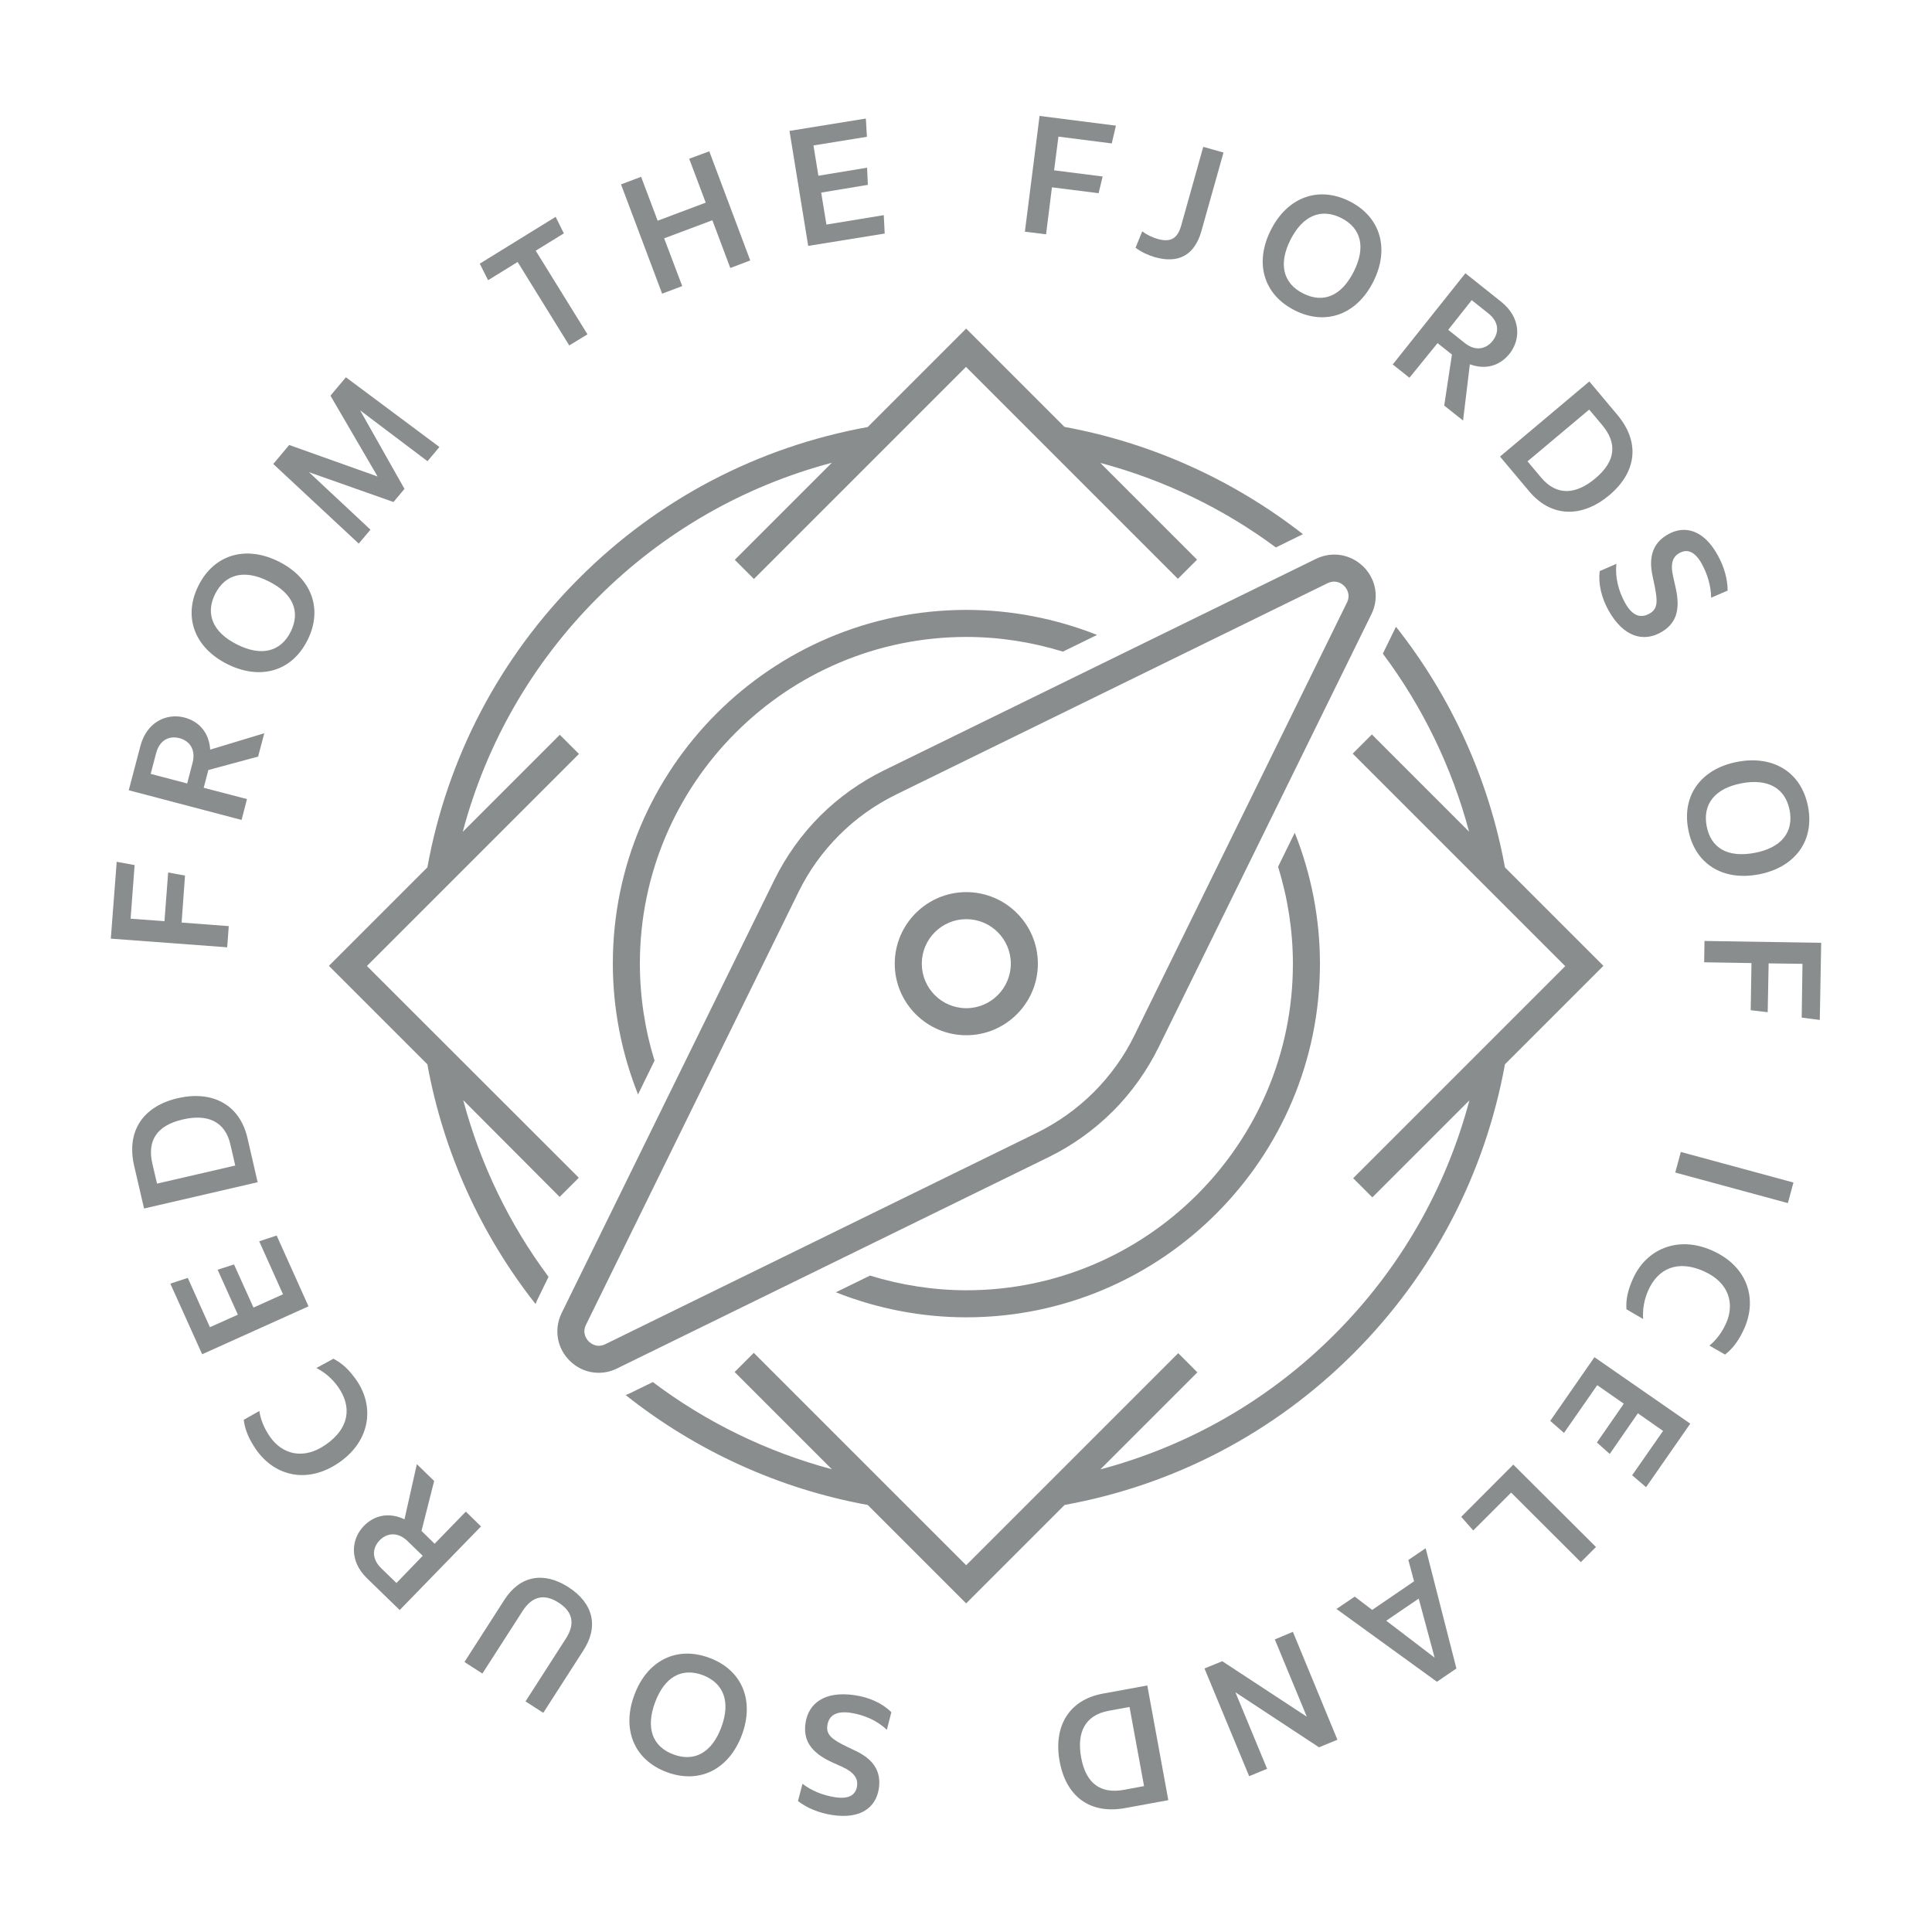 <?xml version="1.0" encoding="utf-8"?>
<!-- Generator: Adobe Illustrator 24.3.0, SVG Export Plug-In . SVG Version: 6.00 Build 0)  -->
<svg version="1.1" id="Layer_1" xmlns="http://www.w3.org/2000/svg" xmlns:xlink="http://www.w3.org/1999/xlink" x="0px" y="0px"
	 viewBox="0 0 125 125" style="enable-background:new 0 0 125 125;" xml:space="preserve">
<style type="text/css">
	.st0{fill:#898D8E;}
</style>
<g>
	<path class="st0" d="M52.12,111.46c-0.17,1.12,0.32,1.93,1.76,2.58l0.58,0.26c0.83,0.38,1.06,0.78,0.99,1.27
		c-0.09,0.55-0.5,0.85-1.42,0.71c-0.78-0.12-1.51-0.41-2.11-0.87l-0.29,1.12c0.59,0.45,1.32,0.76,2.21,0.9
		c1.82,0.28,2.82-0.46,3.02-1.7c0.19-1.24-0.49-1.96-1.48-2.44l-0.61-0.29c-0.89-0.44-1.34-0.74-1.24-1.37
		c0.1-0.65,0.58-0.95,1.52-0.81c0.89,0.14,1.73,0.52,2.33,1.1l0.29-1.14c-0.58-0.58-1.42-0.96-2.36-1.1
		C53.31,109.38,52.31,110.24,52.12,111.46z"/>
	<path class="st0" d="M45.89,107.26c-2.13-0.79-4.03,0.19-4.85,2.41c-0.82,2.2-0.03,4.2,2.11,4.99c2.14,0.79,4.03-0.21,4.85-2.41
		C48.82,110.04,48.03,108.05,45.89,107.26z M46.67,111.75c-0.61,1.65-1.75,2.27-3.1,1.76c-1.36-0.5-1.8-1.71-1.19-3.36
		c0.62-1.67,1.74-2.27,3.09-1.77C46.83,108.9,47.28,110.11,46.67,111.75z"/>
	<path class="st0" d="M36.78,102.69c-1.6-1.03-3.14-0.75-4.14,0.81l-2.59,4.03l1.16,0.75l2.61-4.06c0.64-0.99,1.44-1.1,2.32-0.53
		c0.89,0.57,1.11,1.34,0.47,2.33L34,110.08l1.15,0.74l2.59-4.03C38.75,105.24,38.39,103.73,36.78,102.69z"/>
	<path class="st0" d="M30.14,97.8l-2.02,2.08l-0.85-0.83l0.82-3.23l-1.12-1.09l-0.8,3.57c-0.97-0.46-1.92-0.3-2.64,0.44
		c-0.82,0.86-0.94,2.26,0.22,3.38l2.11,2.05l5.26-5.41L30.14,97.8z M25.65,102.42l-0.99-0.96c-0.58-0.57-0.62-1.25-0.1-1.8
		c0.5-0.51,1.2-0.54,1.8,0.04l0.99,0.96L25.65,102.42z"/>
	<path class="st0" d="M23.05,89.28c-0.48-0.68-0.92-1.08-1.48-1.37l-1.1,0.6c0.55,0.28,1.03,0.69,1.41,1.23
		c0.89,1.27,0.74,2.65-0.79,3.72c-1.48,1.04-2.85,0.61-3.62-0.5c-0.37-0.53-0.61-1.11-0.69-1.67l-1.01,0.57
		c0.08,0.69,0.37,1.31,0.81,1.94c1.19,1.7,3.32,2.25,5.38,0.81C23.98,93.2,24.24,90.98,23.05,89.28z"/>
	<polygon class="st0" points="17.9,79.94 16.77,80.31 18.31,83.74 16.4,84.6 15.14,81.81 14.08,82.15 15.39,85.06 13.58,85.87 
		12.15,82.68 11.02,83.05 13.08,87.62 19.96,84.52 	"/>
	<path class="st0" d="M16.01,73.63c-0.51-2.21-2.32-3.08-4.5-2.58c-2.24,0.52-3.35,2.11-2.83,4.38l0.64,2.76l7.35-1.7L16.01,73.63z
		 M10.16,76.58L9.86,75.3c-0.35-1.5,0.28-2.48,1.96-2.87c1.59-0.37,2.74,0.1,3.09,1.63l0.31,1.35L10.16,76.58z"/>
	<polygon class="st0" points="14.8,59.92 11.75,59.69 11.97,56.65 10.88,56.45 10.64,59.6 8.45,59.44 8.71,55.97 7.55,55.76 
		7.17,60.73 14.7,61.29 	"/>
	<path class="st0" d="M15.98,51.7l-2.8-0.73l0.3-1.15l3.22-0.87l0.4-1.51l-3.5,1.06c-0.07-1.07-0.69-1.82-1.68-2.08
		c-1.15-0.29-2.43,0.29-2.84,1.86l-0.75,2.85l7.3,1.92L15.98,51.7z M12.46,49.35l-0.35,1.34l-2.36-0.62l0.35-1.34
		c0.21-0.79,0.78-1.16,1.52-0.97C12.31,47.95,12.67,48.54,12.46,49.35z"/>
	<path class="st0" d="M14.71,42.97c2.11,1.05,4.17,0.49,5.19-1.56c1.01-2.03,0.25-4.02-1.87-5.08c-2.1-1.05-4.17-0.48-5.19,1.56
		C11.82,39.93,12.61,41.92,14.71,42.97z M13.92,38.43c0.65-1.29,1.89-1.61,3.46-0.82c1.59,0.79,2.07,1.97,1.43,3.26
		c-0.65,1.3-1.9,1.62-3.47,0.83C13.77,40.92,13.27,39.72,13.92,38.43z"/>
	<polygon class="st0" points="23.97,34.27 19.99,30.55 25.46,32.48 26.17,31.63 23.3,26.55 27.66,29.84 28.43,28.92 22.38,24.41 
		21.38,25.6 24.43,30.83 18.71,28.79 17.68,30.02 23.21,35.17 	"/>
	<polygon class="st0" points="33.49,16.95 36.83,22.35 38.01,21.63 34.66,16.22 36.48,15.1 35.95,14.03 31.04,17.06 31.58,18.13 	
		"/>
	<polygon class="st0" points="44.14,18.51 42.97,15.42 46.09,14.25 47.25,17.34 48.54,16.85 45.89,9.79 44.59,10.27 45.66,13.11 
		42.55,14.28 41.48,11.44 40.18,11.93 42.84,19 	"/>
	<polygon class="st0" points="57.24,15.11 57.18,13.92 53.47,14.53 53.13,12.46 56.15,11.96 56.1,10.85 52.95,11.37 52.63,9.41 
		56.09,8.85 56.02,7.67 51.08,8.47 52.29,15.91 	"/>
	<polygon class="st0" points="68.06,12.12 71.08,12.5 71.34,11.42 68.2,11.02 68.48,8.84 71.93,9.28 72.2,8.13 67.26,7.5 
		66.31,14.99 67.68,15.16 	"/>
	<path class="st0" d="M77.73,14.95l1.43-5.08l-1.31-0.37l-1.42,5.07c-0.23,0.82-0.64,1.14-1.53,0.89c-0.35-0.1-0.7-0.27-1-0.49
		l-0.43,1.06c0.38,0.28,0.83,0.49,1.25,0.61C76.24,17.07,77.29,16.52,77.73,14.95z"/>
	<path class="st0" d="M83.77,20.08c2.03,1.02,4.03,0.25,5.09-1.87c1.05-2.1,0.48-4.17-1.55-5.19c-2.04-1.02-4.04-0.23-5.09,1.87
		C81.16,16.99,81.73,19.05,83.77,20.08z M83.49,15.52c0.79-1.57,1.98-2.07,3.28-1.42c1.3,0.65,1.61,1.9,0.82,3.47
		c-0.8,1.59-1.97,2.07-3.27,1.42C83.02,18.34,82.7,17.09,83.49,15.52z"/>
	<path class="st0" d="M93.01,22.2l0.93,0.74l-0.5,3.3l1.22,0.97l0.44-3.64c1.01,0.37,1.94,0.11,2.58-0.7
		c0.73-0.94,0.71-2.34-0.56-3.35l-2.31-1.84l-4.7,5.9l1.08,0.86L93.01,22.2z M95.22,19.42l1.08,0.86c0.64,0.51,0.74,1.18,0.27,1.78
		c-0.45,0.56-1.14,0.66-1.79,0.14l-1.08-0.86L95.22,19.42z"/>
	<path class="st0" d="M98.94,31.79c1.46,1.74,3.47,1.69,5.18,0.25c1.76-1.48,2.02-3.41,0.53-5.19l-1.82-2.17l-5.78,4.86L98.94,31.79
		z M103.66,27.5c0.99,1.18,0.88,2.34-0.44,3.45c-1.25,1.05-2.49,1.15-3.5-0.04l-0.89-1.06l3.99-3.35L103.66,27.5z"/>
	<path class="st0" d="M105.14,39c-0.44-0.79-0.65-1.69-0.56-2.52l-1.08,0.47c-0.1,0.82,0.11,1.71,0.57,2.54
		c0.98,1.76,2.27,2.04,3.36,1.44c1-0.55,1.33-1.43,0.97-2.97l-0.14-0.62c-0.21-0.89-0.03-1.32,0.4-1.56
		c0.49-0.27,0.98-0.13,1.44,0.69c0.38,0.69,0.6,1.44,0.61,2.2l1.07-0.46c-0.01-0.74-0.21-1.51-0.65-2.3
		c-0.89-1.61-2.1-1.95-3.19-1.35s-1.25,1.59-1.03,2.66l0.14,0.66c0.19,0.97,0.24,1.51-0.33,1.82C106.14,40.03,105.6,39.84,105.14,39
		z"/>
	<path class="st0" d="M109.23,53.67c0.42,2.23,2.24,3.35,4.57,2.9c2.31-0.44,3.61-2.15,3.18-4.38c-0.43-2.24-2.26-3.34-4.57-2.9
		C110.09,49.73,108.8,51.43,109.23,53.67z M112.67,50.68c1.73-0.33,2.84,0.32,3.12,1.74c0.27,1.42-0.53,2.43-2.26,2.76
		c-1.75,0.33-2.84-0.31-3.11-1.73C110.15,52.03,110.95,51.01,112.67,50.68z"/>
	<polygon class="st0" points="110.28,60.88 110.26,62.26 113.32,62.31 113.27,65.36 114.37,65.49 114.43,62.33 116.62,62.36 
		116.57,65.84 117.74,65.99 117.83,61 	"/>
	
		<rect x="111.53" y="72.41" transform="matrix(0.262 -0.965 0.965 0.262 9.292 164.518)" class="st0" width="1.38" height="7.55"/>
	<path class="st0" d="M110.78,80.91c-2.24-1-4.29-0.07-5.13,1.83c-0.34,0.75-0.46,1.35-0.42,1.97l1.08,0.63
		c-0.04-0.62,0.06-1.24,0.33-1.85c0.63-1.42,1.9-2,3.6-1.24c1.66,0.74,1.99,2.13,1.44,3.36c-0.26,0.59-0.64,1.09-1.08,1.45
		l1.01,0.58c0.55-0.42,0.93-0.99,1.25-1.7C113.7,84.04,113.08,81.93,110.78,80.91z"/>
	<polygon class="st0" points="100.3,91.93 101.19,92.71 103.34,89.62 105.06,90.82 103.32,93.33 104.15,94.07 105.97,91.44 
		107.6,92.58 105.6,95.45 106.5,96.22 109.36,92.11 103.16,87.81 	"/>
	<polygon class="st0" points="94.54,98.14 95.32,99.02 97.77,96.57 102.28,101.07 103.26,100.09 97.91,94.76 	"/>
	<path class="st0" d="M91.12,100.93l0.37,1.38l-2.71,1.85l-1.13-0.86l-1.18,0.8l6.5,4.71l1.26-0.86l-1.99-7.78L91.12,100.93z
		 M89.69,104.86l2.1-1.43l1.03,3.82L89.69,104.86z"/>
	<polygon class="st0" points="82.48,106.07 84.55,111.07 79.08,107.48 77.93,107.95 80.82,114.92 81.98,114.44 79.93,109.49 
		85.34,113.05 86.53,112.56 83.65,105.58 	"/>
	<path class="st0" d="M71.34,109.58c-2.23,0.41-3.19,2.18-2.78,4.38c0.41,2.27,1.96,3.44,4.25,3.02l2.78-0.51l-1.36-7.42
		L71.34,109.58z M72.73,115.8c-1.52,0.28-2.47-0.4-2.78-2.09c-0.29-1.6,0.23-2.73,1.77-3.02l1.36-0.25l0.94,5.12L72.73,115.8z"/>
</g>
<path class="st0" d="M87.57,87.57c-5.13,5.13-11.59,8.51-18.69,9.8l-6.37,6.37l-6.37-6.37c-5.73-1.04-11.11-3.5-15.66-7.11
	c0.08-0.03,0.16-0.06,0.24-0.1l1.52-0.74c3.46,2.61,7.4,4.52,11.58,5.64l-6.29-6.29l1.24-1.24l13.74,13.74l13.72-13.72l1.24,1.24
	l-6.28,6.28c5.72-1.52,10.91-4.49,15.15-8.73c4.24-4.24,7.21-9.43,8.73-15.15l-6.28,6.28l-1.24-1.24l13.72-13.72L87.52,48.76
	l1.24-1.24l6.29,6.29c-1.11-4.16-3-8.07-5.58-11.52l0.85-1.74c3.58,4.53,6.01,9.88,7.05,15.57l6.37,6.37l-6.37,6.37
	C96.07,75.98,92.7,82.44,87.57,87.57z M67.15,62.35c0,2.55-2.08,4.63-4.63,4.63s-4.63-2.08-4.63-4.63s2.08-4.63,4.63-4.63
	S67.15,59.79,67.15,62.35z M65.4,62.35c0-1.59-1.29-2.88-2.88-2.88s-2.88,1.29-2.88,2.88s1.29,2.88,2.88,2.88S65.4,63.93,65.4,62.35
	z M67.86,74.86L39.92,88.54c-0.38,0.19-0.79,0.28-1.19,0.28c-0.69,0-1.36-0.27-1.88-0.79c-0.82-0.82-1.02-2.03-0.51-3.08
	l13.76-28.02c0.76-1.54,1.76-2.94,2.97-4.15c1.21-1.2,2.6-2.19,4.13-2.94l27.94-13.68c1.04-0.51,2.25-0.31,3.08,0.51
	c0.82,0.82,1.02,2.03,0.51,3.07L74.96,67.76c-0.76,1.54-1.76,2.94-2.97,4.15C70.78,73.11,69.39,74.11,67.86,74.86z M67.09,73.29
	c1.36-0.67,2.59-1.55,3.66-2.61c1.08-1.08,1.97-2.31,2.64-3.68l13.76-28.02c0.27-0.55-0.07-0.96-0.18-1.07
	c-0.08-0.08-0.31-0.28-0.65-0.28c-0.13,0-0.27,0.03-0.42,0.1L57.97,51.41c-1.36,0.67-2.59,1.54-3.66,2.61
	c-1.08,1.08-1.97,2.31-2.64,3.68L37.91,85.72c-0.27,0.55,0.07,0.96,0.18,1.07s0.51,0.45,1.07,0.18L67.09,73.29z M36.21,77.44
	l1.24-1.24L23.74,62.5l13.72-13.72l-1.24-1.24l-6.28,6.28c1.52-5.72,4.49-10.91,8.73-15.15c4.24-4.24,9.43-7.21,15.15-8.73
	l-6.28,6.28l1.24,1.24L62.5,23.74l13.71,13.71l1.24-1.24l-6.26-6.26c4.09,1.09,7.95,2.94,11.36,5.47l1.75-0.86
	c-4.5-3.51-9.8-5.91-15.43-6.94l-6.36-6.36l-6.37,6.37c-7.11,1.29-13.57,4.67-18.69,9.8c-5.13,5.13-8.51,11.59-9.8,18.69l-6.37,6.37
	l6.37,6.37c1.03,5.66,3.44,10.99,7,15.51c0.03-0.07,0.06-0.15,0.09-0.22l0.75-1.54c-2.55-3.42-4.42-7.31-5.52-11.43L36.21,77.44z
	 M62.53,83.48c-2.12,0-4.23-0.33-6.24-0.95l-2.21,1.08c2.67,1.06,5.54,1.62,8.44,1.62c12.62,0,22.88-10.26,22.88-22.88
	c0-2.91-0.56-5.79-1.63-8.47l-1.08,2.2c0.63,2.02,0.96,4.14,0.96,6.27C83.66,74,74.18,83.48,62.53,83.48z M62.53,41.21
	c2.12,0,4.23,0.33,6.24,0.95l2.21-1.08c-2.68-1.06-5.55-1.62-8.45-1.62c-12.62,0-22.88,10.26-22.88,22.88c0,2.9,0.56,5.78,1.63,8.47
	l1.07-2.19c-0.63-2.02-0.95-4.15-0.95-6.28C41.4,50.69,50.88,41.21,62.53,41.21z"/>
</svg>
